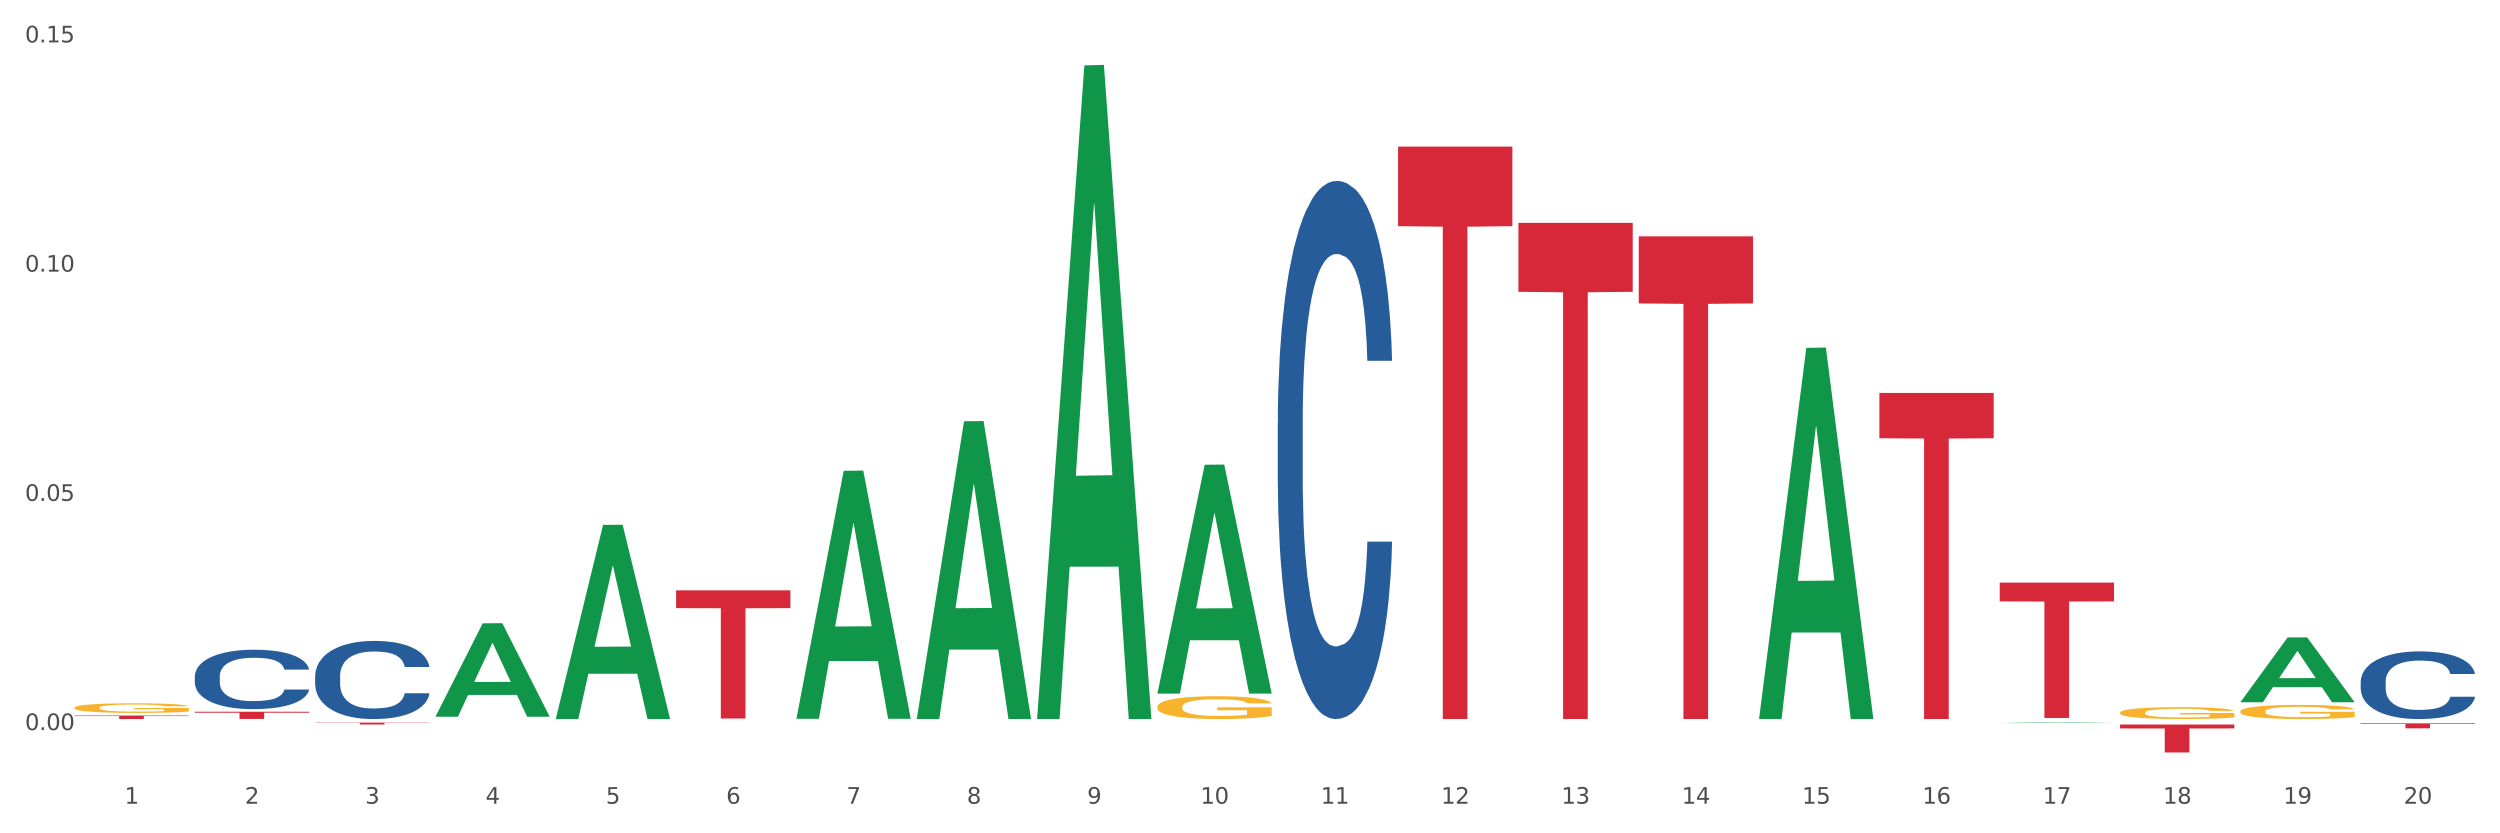 <?xml version="1.0" encoding="utf-8" standalone="no"?>
<!DOCTYPE svg PUBLIC "-//W3C//DTD SVG 1.1//EN"
  "http://www.w3.org/Graphics/SVG/1.1/DTD/svg11.dtd">
<svg xmlns:xlink="http://www.w3.org/1999/xlink" width="1080pt" height="360pt" viewBox="0 0 1080 360" xmlns="http://www.w3.org/2000/svg" version="1.1">
 <rect x="0" y="0" width="1080" height="360" fill="#333333" stroke="none"/>
 <defs>
  <style type="text/css">*{stroke-linejoin: round; stroke-linecap: butt}</style>
 </defs>
 <g id="figure_1">
  <g id="patch_1">
   <path d="M 0 360 
L 1080 360 
L 1080 0 
L 0 0 
z
" style="fill: #ffffff; stroke: #ffffff; stroke-linejoin: miter"/>
  </g>
  <g id="axes_1">
   <g id="matplotlib.axis_1">
    <g id="xtick_1">
     <g id="text_1">
      <!-- 1 -->
      <g style="fill: #4d4d4d" transform="translate(53.812 347.204) scale(0.096 -0.096)">
       <defs>
        <path id="DejaVuSans-31" d="M 794 531 
L 1825 531 
L 1825 4091 
L 703 3866 
L 703 4441 
L 1819 4666 
L 2450 4666 
L 2450 531 
L 3481 531 
L 3481 0 
L 794 0 
L 794 531 
z
" transform="scale(0.016)"/>
       </defs>
       <use xlink:href="#DejaVuSans-31"/>
      </g>
     </g>
    </g>
    <g id="xtick_2">
     <g id="text_2">
      <!-- 2 -->
      <g style="fill: #4d4d4d" transform="translate(105.793 347.204) scale(0.096 -0.096)">
       <defs>
        <path id="DejaVuSans-32" d="M 1228 531 
L 3431 531 
L 3431 0 
L 469 0 
L 469 531 
Q 828 903 1448 1529 
Q 2069 2156 2228 2338 
Q 2531 2678 2651 2914 
Q 2772 3150 2772 3378 
Q 2772 3750 2511 3984 
Q 2250 4219 1831 4219 
Q 1534 4219 1204 4116 
Q 875 4013 500 3803 
L 500 4441 
Q 881 4594 1212 4672 
Q 1544 4750 1819 4750 
Q 2544 4750 2975 4387 
Q 3406 4025 3406 3419 
Q 3406 3131 3298 2873 
Q 3191 2616 2906 2266 
Q 2828 2175 2409 1742 
Q 1991 1309 1228 531 
z
" transform="scale(0.016)"/>
       </defs>
       <use xlink:href="#DejaVuSans-32"/>
      </g>
     </g>
    </g>
    <g id="xtick_3">
     <g id="text_3">
      <!-- 3 -->
      <g style="fill: #4d4d4d" transform="translate(157.774 347.204) scale(0.096 -0.096)">
       <defs>
        <path id="DejaVuSans-33" d="M 2597 2516 
Q 3050 2419 3304 2112 
Q 3559 1806 3559 1356 
Q 3559 666 3084 287 
Q 2609 -91 1734 -91 
Q 1441 -91 1130 -33 
Q 819 25 488 141 
L 488 750 
Q 750 597 1062 519 
Q 1375 441 1716 441 
Q 2309 441 2620 675 
Q 2931 909 2931 1356 
Q 2931 1769 2642 2001 
Q 2353 2234 1838 2234 
L 1294 2234 
L 1294 2753 
L 1863 2753 
Q 2328 2753 2575 2939 
Q 2822 3125 2822 3475 
Q 2822 3834 2567 4026 
Q 2313 4219 1838 4219 
Q 1578 4219 1281 4162 
Q 984 4106 628 3988 
L 628 4550 
Q 988 4650 1302 4700 
Q 1616 4750 1894 4750 
Q 2613 4750 3031 4423 
Q 3450 4097 3450 3541 
Q 3450 3153 3228 2886 
Q 3006 2619 2597 2516 
z
" transform="scale(0.016)"/>
       </defs>
       <use xlink:href="#DejaVuSans-33"/>
      </g>
     </g>
    </g>
    <g id="xtick_4">
     <g id="text_4">
      <!-- 4 -->
      <g style="fill: #4d4d4d" transform="translate(209.756 347.204) scale(0.096 -0.096)">
       <defs>
        <path id="DejaVuSans-34" d="M 2419 4116 
L 825 1625 
L 2419 1625 
L 2419 4116 
z
M 2253 4666 
L 3047 4666 
L 3047 1625 
L 3713 1625 
L 3713 1100 
L 3047 1100 
L 3047 0 
L 2419 0 
L 2419 1100 
L 313 1100 
L 313 1709 
L 2253 4666 
z
" transform="scale(0.016)"/>
       </defs>
       <use xlink:href="#DejaVuSans-34"/>
      </g>
     </g>
    </g>
    <g id="xtick_5">
     <g id="text_5">
      <!-- 5 -->
      <g style="fill: #4d4d4d" transform="translate(261.737 347.204) scale(0.096 -0.096)">
       <defs>
        <path id="DejaVuSans-35" d="M 691 4666 
L 3169 4666 
L 3169 4134 
L 1269 4134 
L 1269 2991 
Q 1406 3038 1543 3061 
Q 1681 3084 1819 3084 
Q 2600 3084 3056 2656 
Q 3513 2228 3513 1497 
Q 3513 744 3044 326 
Q 2575 -91 1722 -91 
Q 1428 -91 1123 -41 
Q 819 9 494 109 
L 494 744 
Q 775 591 1075 516 
Q 1375 441 1709 441 
Q 2250 441 2565 725 
Q 2881 1009 2881 1497 
Q 2881 1984 2565 2268 
Q 2250 2553 1709 2553 
Q 1456 2553 1204 2497 
Q 953 2441 691 2322 
L 691 4666 
z
" transform="scale(0.016)"/>
       </defs>
       <use xlink:href="#DejaVuSans-35"/>
      </g>
     </g>
    </g>
    <g id="xtick_6">
     <g id="text_6">
      <!-- 6 -->
      <g style="fill: #4d4d4d" transform="translate(313.718 347.204) scale(0.096 -0.096)">
       <defs>
        <path id="DejaVuSans-36" d="M 2113 2584 
Q 1688 2584 1439 2293 
Q 1191 2003 1191 1497 
Q 1191 994 1439 701 
Q 1688 409 2113 409 
Q 2538 409 2786 701 
Q 3034 994 3034 1497 
Q 3034 2003 2786 2293 
Q 2538 2584 2113 2584 
z
M 3366 4563 
L 3366 3988 
Q 3128 4100 2886 4159 
Q 2644 4219 2406 4219 
Q 1781 4219 1451 3797 
Q 1122 3375 1075 2522 
Q 1259 2794 1537 2939 
Q 1816 3084 2150 3084 
Q 2853 3084 3261 2657 
Q 3669 2231 3669 1497 
Q 3669 778 3244 343 
Q 2819 -91 2113 -91 
Q 1303 -91 875 529 
Q 447 1150 447 2328 
Q 447 3434 972 4092 
Q 1497 4750 2381 4750 
Q 2619 4750 2861 4703 
Q 3103 4656 3366 4563 
z
" transform="scale(0.016)"/>
       </defs>
       <use xlink:href="#DejaVuSans-36"/>
      </g>
     </g>
    </g>
    <g id="xtick_7">
     <g id="text_7">
      <!-- 7 -->
      <g style="fill: #4d4d4d" transform="translate(365.699 347.204) scale(0.096 -0.096)">
       <defs>
        <path id="DejaVuSans-37" d="M 525 4666 
L 3525 4666 
L 3525 4397 
L 1831 0 
L 1172 0 
L 2766 4134 
L 525 4134 
L 525 4666 
z
" transform="scale(0.016)"/>
       </defs>
       <use xlink:href="#DejaVuSans-37"/>
      </g>
     </g>
    </g>
    <g id="xtick_8">
     <g id="text_8">
      <!-- 8 -->
      <g style="fill: #4d4d4d" transform="translate(417.68 347.204) scale(0.096 -0.096)">
       <defs>
        <path id="DejaVuSans-38" d="M 2034 2216 
Q 1584 2216 1326 1975 
Q 1069 1734 1069 1313 
Q 1069 891 1326 650 
Q 1584 409 2034 409 
Q 2484 409 2743 651 
Q 3003 894 3003 1313 
Q 3003 1734 2745 1975 
Q 2488 2216 2034 2216 
z
M 1403 2484 
Q 997 2584 770 2862 
Q 544 3141 544 3541 
Q 544 4100 942 4425 
Q 1341 4750 2034 4750 
Q 2731 4750 3128 4425 
Q 3525 4100 3525 3541 
Q 3525 3141 3298 2862 
Q 3072 2584 2669 2484 
Q 3125 2378 3379 2068 
Q 3634 1759 3634 1313 
Q 3634 634 3220 271 
Q 2806 -91 2034 -91 
Q 1263 -91 848 271 
Q 434 634 434 1313 
Q 434 1759 690 2068 
Q 947 2378 1403 2484 
z
M 1172 3481 
Q 1172 3119 1398 2916 
Q 1625 2713 2034 2713 
Q 2441 2713 2670 2916 
Q 2900 3119 2900 3481 
Q 2900 3844 2670 4047 
Q 2441 4250 2034 4250 
Q 1625 4250 1398 4047 
Q 1172 3844 1172 3481 
z
" transform="scale(0.016)"/>
       </defs>
       <use xlink:href="#DejaVuSans-38"/>
      </g>
     </g>
    </g>
    <g id="xtick_9">
     <g id="text_9">
      <!-- 9 -->
      <g style="fill: #4d4d4d" transform="translate(469.662 347.204) scale(0.096 -0.096)">
       <defs>
        <path id="DejaVuSans-39" d="M 703 97 
L 703 672 
Q 941 559 1184 500 
Q 1428 441 1663 441 
Q 2288 441 2617 861 
Q 2947 1281 2994 2138 
Q 2813 1869 2534 1725 
Q 2256 1581 1919 1581 
Q 1219 1581 811 2004 
Q 403 2428 403 3163 
Q 403 3881 828 4315 
Q 1253 4750 1959 4750 
Q 2769 4750 3195 4129 
Q 3622 3509 3622 2328 
Q 3622 1225 3098 567 
Q 2575 -91 1691 -91 
Q 1453 -91 1209 -44 
Q 966 3 703 97 
z
M 1959 2075 
Q 2384 2075 2632 2365 
Q 2881 2656 2881 3163 
Q 2881 3666 2632 3958 
Q 2384 4250 1959 4250 
Q 1534 4250 1286 3958 
Q 1038 3666 1038 3163 
Q 1038 2656 1286 2365 
Q 1534 2075 1959 2075 
z
" transform="scale(0.016)"/>
       </defs>
       <use xlink:href="#DejaVuSans-39"/>
      </g>
     </g>
    </g>
    <g id="xtick_10">
     <g id="text_10">
      <!-- 10 -->
      <g style="fill: #4d4d4d" transform="translate(518.589 347.204) scale(0.096 -0.096)">
       <defs>
        <path id="DejaVuSans-30" d="M 2034 4250 
Q 1547 4250 1301 3770 
Q 1056 3291 1056 2328 
Q 1056 1369 1301 889 
Q 1547 409 2034 409 
Q 2525 409 2770 889 
Q 3016 1369 3016 2328 
Q 3016 3291 2770 3770 
Q 2525 4250 2034 4250 
z
M 2034 4750 
Q 2819 4750 3233 4129 
Q 3647 3509 3647 2328 
Q 3647 1150 3233 529 
Q 2819 -91 2034 -91 
Q 1250 -91 836 529 
Q 422 1150 422 2328 
Q 422 3509 836 4129 
Q 1250 4750 2034 4750 
z
" transform="scale(0.016)"/>
       </defs>
       <use xlink:href="#DejaVuSans-31"/>
       <use xlink:href="#DejaVuSans-30" transform="translate(63.623 0)"/>
      </g>
     </g>
    </g>
    <g id="xtick_11">
     <g id="text_11">
      <!-- 11 -->
      <g style="fill: #4d4d4d" transform="translate(570.57 347.204) scale(0.096 -0.096)">
       <use xlink:href="#DejaVuSans-31"/>
       <use xlink:href="#DejaVuSans-31" transform="translate(63.623 0)"/>
      </g>
     </g>
    </g>
    <g id="xtick_12">
     <g id="text_12">
      <!-- 12 -->
      <g style="fill: #4d4d4d" transform="translate(622.551 347.204) scale(0.096 -0.096)">
       <use xlink:href="#DejaVuSans-31"/>
       <use xlink:href="#DejaVuSans-32" transform="translate(63.623 0)"/>
      </g>
     </g>
    </g>
    <g id="xtick_13">
     <g id="text_13">
      <!-- 13 -->
      <g style="fill: #4d4d4d" transform="translate(674.533 347.204) scale(0.096 -0.096)">
       <use xlink:href="#DejaVuSans-31"/>
       <use xlink:href="#DejaVuSans-33" transform="translate(63.623 0)"/>
      </g>
     </g>
    </g>
    <g id="xtick_14">
     <g id="text_14">
      <!-- 14 -->
      <g style="fill: #4d4d4d" transform="translate(726.514 347.204) scale(0.096 -0.096)">
       <use xlink:href="#DejaVuSans-31"/>
       <use xlink:href="#DejaVuSans-34" transform="translate(63.623 0)"/>
      </g>
     </g>
    </g>
    <g id="xtick_15">
     <g id="text_15">
      <!-- 15 -->
      <g style="fill: #4d4d4d" transform="translate(778.495 347.204) scale(0.096 -0.096)">
       <use xlink:href="#DejaVuSans-31"/>
       <use xlink:href="#DejaVuSans-35" transform="translate(63.623 0)"/>
      </g>
     </g>
    </g>
    <g id="xtick_16">
     <g id="text_16">
      <!-- 16 -->
      <g style="fill: #4d4d4d" transform="translate(830.476 347.204) scale(0.096 -0.096)">
       <use xlink:href="#DejaVuSans-31"/>
       <use xlink:href="#DejaVuSans-36" transform="translate(63.623 0)"/>
      </g>
     </g>
    </g>
    <g id="xtick_17">
     <g id="text_17">
      <!-- 17 -->
      <g style="fill: #4d4d4d" transform="translate(882.457 347.204) scale(0.096 -0.096)">
       <use xlink:href="#DejaVuSans-31"/>
       <use xlink:href="#DejaVuSans-37" transform="translate(63.623 0)"/>
      </g>
     </g>
    </g>
    <g id="xtick_18">
     <g id="text_18">
      <!-- 18 -->
      <g style="fill: #4d4d4d" transform="translate(934.439 347.204) scale(0.096 -0.096)">
       <use xlink:href="#DejaVuSans-31"/>
       <use xlink:href="#DejaVuSans-38" transform="translate(63.623 0)"/>
      </g>
     </g>
    </g>
    <g id="xtick_19">
     <g id="text_19">
      <!-- 19 -->
      <g style="fill: #4d4d4d" transform="translate(986.42 347.204) scale(0.096 -0.096)">
       <use xlink:href="#DejaVuSans-31"/>
       <use xlink:href="#DejaVuSans-39" transform="translate(63.623 0)"/>
      </g>
     </g>
    </g>
    <g id="xtick_20">
     <g id="text_20">
      <!-- 20 -->
      <g style="fill: #4d4d4d" transform="translate(1038.401 347.204) scale(0.096 -0.096)">
       <use xlink:href="#DejaVuSans-32"/>
       <use xlink:href="#DejaVuSans-30" transform="translate(63.623 0)"/>
      </g>
     </g>
    </g>
    <g id="xtick_21"/>
    <g id="xtick_22"/>
    <g id="xtick_23"/>
    <g id="xtick_24"/>
    <g id="xtick_25"/>
    <g id="xtick_26"/>
    <g id="xtick_27"/>
    <g id="xtick_28"/>
    <g id="xtick_29"/>
    <g id="xtick_30"/>
    <g id="xtick_31"/>
    <g id="xtick_32"/>
    <g id="xtick_33"/>
    <g id="xtick_34"/>
    <g id="xtick_35"/>
    <g id="xtick_36"/>
    <g id="xtick_37"/>
    <g id="xtick_38"/>
    <g id="xtick_39"/>
   </g>
   <g id="matplotlib.axis_2">
    <g id="ytick_1">
     <g id="text_21">
      <!-- 0.00 -->
      <g style="fill: #4d4d4d" transform="translate(10.8 315.405) scale(0.096 -0.096)">
       <defs>
        <path id="DejaVuSans-2e" d="M 684 794 
L 1344 794 
L 1344 0 
L 684 0 
L 684 794 
z
" transform="scale(0.016)"/>
       </defs>
       <use xlink:href="#DejaVuSans-30"/>
       <use xlink:href="#DejaVuSans-2e" transform="translate(63.623 0)"/>
       <use xlink:href="#DejaVuSans-30" transform="translate(95.41 0)"/>
       <use xlink:href="#DejaVuSans-30" transform="translate(159.033 0)"/>
      </g>
     </g>
    </g>
    <g id="ytick_2">
     <g id="text_22">
      <!-- 0.05 -->
      <g style="fill: #4d4d4d" transform="translate(10.8 216.378) scale(0.096 -0.096)">
       <use xlink:href="#DejaVuSans-30"/>
       <use xlink:href="#DejaVuSans-2e" transform="translate(63.623 0)"/>
       <use xlink:href="#DejaVuSans-30" transform="translate(95.41 0)"/>
       <use xlink:href="#DejaVuSans-35" transform="translate(159.033 0)"/>
      </g>
     </g>
    </g>
    <g id="ytick_3">
     <g id="text_23">
      <!-- 0.10 -->
      <g style="fill: #4d4d4d" transform="translate(10.8 117.352) scale(0.096 -0.096)">
       <use xlink:href="#DejaVuSans-30"/>
       <use xlink:href="#DejaVuSans-2e" transform="translate(63.623 0)"/>
       <use xlink:href="#DejaVuSans-31" transform="translate(95.41 0)"/>
       <use xlink:href="#DejaVuSans-30" transform="translate(159.033 0)"/>
      </g>
     </g>
    </g>
    <g id="ytick_4">
     <g id="text_24">
      <!-- 0.15 -->
      <g style="fill: #4d4d4d" transform="translate(10.8 18.326) scale(0.096 -0.096)">
       <use xlink:href="#DejaVuSans-30"/>
       <use xlink:href="#DejaVuSans-2e" transform="translate(63.623 0)"/>
       <use xlink:href="#DejaVuSans-31" transform="translate(95.41 0)"/>
       <use xlink:href="#DejaVuSans-35" transform="translate(159.033 0)"/>
      </g>
     </g>
    </g>
    <g id="ytick_5"/>
    <g id="ytick_6"/>
    <g id="ytick_7"/>
   </g>
   <g id="PolyCollection_1">
    <path d="M 188.119 309.563 
L 188.17 309.525 
L 208.533 269.253 
L 216.984 269.215 
L 237.501 309.638 
L 227.726 309.638 
L 223.297 300.225 
L 202.271 300.225 
L 202.119 300.377 
L 197.842 309.638 
L 188.119 309.638 
L 188.119 309.563 
L 204.919 294.608 
L 220.65 294.57 
L 212.861 277.831 
L 212.759 277.755 
L 212.657 277.869 
L 204.868 294.57 
L 204.919 294.608 
L 188.119 309.563 
z
" clip-path="url(#p280270caaa)" style="fill: #109648"/>
    <path d="M 967.837 307.34 
L 967.895 307.334 
L 967.895 307.134 
L 968.012 306.961 
L 968.595 306.543 
L 969.469 306.198 
L 970.11 306.014 
L 970.752 305.863 
L 971.51 305.713 
L 972.443 305.557 
L 974.133 305.328 
L 975.183 305.211 
L 976.465 305.089 
L 978.798 304.91 
L 980.488 304.81 
L 982.237 304.726 
L 985.094 304.626 
L 986.96 304.582 
L 988.942 304.548 
L 991.333 304.526 
L 993.14 304.52 
L 997.104 304.537 
L 1000.486 304.587 
L 1002.118 304.626 
L 1004.217 304.693 
L 1005.325 304.738 
L 1007.132 304.827 
L 1008.998 304.944 
L 1010.281 305.044 
L 1012.205 305.234 
L 1013.662 305.423 
L 1015.003 305.657 
L 1015.703 305.819 
L 1016.228 305.969 
L 1016.694 306.142 
L 1017.16 306.415 
L 1006.666 306.415 
L 1006.258 306.22 
L 1005.617 306.036 
L 1004.684 305.858 
L 1003.868 305.746 
L 1002.468 305.607 
L 1001.186 305.518 
L 999.845 305.451 
L 998.212 305.395 
L 996.93 305.367 
L 995.122 305.345 
L 991.566 305.351 
L 989.175 305.395 
L 987.543 305.451 
L 986.493 305.501 
L 985.561 305.557 
L 984.511 305.635 
L 983.287 305.752 
L 982.412 305.858 
L 981.538 305.991 
L 980.838 306.125 
L 980.197 306.281 
L 979.672 306.448 
L 979.264 306.621 
L 978.914 306.833 
L 978.623 307.184 
L 978.623 307.947 
L 978.739 308.12 
L 979.031 308.349 
L 979.381 308.521 
L 979.964 308.728 
L 980.488 308.867 
L 981.479 309.067 
L 982.587 309.235 
L 983.462 309.341 
L 984.336 309.43 
L 985.852 309.552 
L 987.543 309.653 
L 989 309.714 
L 990.983 309.77 
L 992.324 309.792 
L 993.49 309.803 
L 996.347 309.803 
L 998.387 309.786 
L 1000.661 309.747 
L 1002.41 309.697 
L 1003.868 309.636 
L 1005.5 309.536 
L 1006.549 309.441 
L 1006.549 308.276 
L 993.723 308.271 
L 993.723 307.496 
L 1017.219 307.496 
L 1017.219 309.77 
L 1016.228 309.887 
L 1015.12 309.993 
L 1013.954 310.087 
L 1012.205 310.204 
L 1010.106 310.316 
L 1008.24 310.394 
L 1006.258 310.461 
L 1003.926 310.522 
L 1000.894 310.578 
L 999.028 310.6 
L 996.696 310.617 
L 993.956 310.622 
L 991.566 310.611 
L 989.234 310.583 
L 986.785 310.533 
L 984.395 310.461 
L 982.587 310.388 
L 980.78 310.299 
L 978.856 310.182 
L 977.34 310.071 
L 976.174 309.97 
L 974.891 309.842 
L 973.492 309.675 
L 972.443 309.524 
L 971.51 309.368 
L 970.519 309.168 
L 969.819 308.995 
L 969.119 308.778 
L 968.711 308.616 
L 968.245 308.365 
L 967.895 308.014 
L 967.837 307.34 
z
" clip-path="url(#p280270caaa)" style="fill: #f7b32b"/>
    <path d="M 32.175 309.119 
L 81.557 309.119 
L 81.557 309.328 
L 62.132 309.329 
L 62.132 310.622 
L 51.483 310.622 
L 51.483 309.329 
L 32.175 309.328 
L 32.175 309.12 
L 32.175 309.119 
z
" clip-path="url(#p280270caaa)" style="fill: #d62839"/>
    <path d="M 84.156 307.475 
L 133.538 307.475 
L 133.538 307.905 
L 114.113 307.908 
L 114.113 310.573 
L 103.464 310.573 
L 103.464 307.908 
L 84.156 307.905 
L 84.156 307.478 
L 84.156 307.475 
z
" clip-path="url(#p280270caaa)" style="fill: #d62839"/>
    <path d="M 136.137 312.159 
L 185.52 312.159 
L 185.52 312.274 
L 166.094 312.274 
L 166.094 312.986 
L 155.446 312.986 
L 155.446 312.274 
L 136.137 312.274 
L 136.137 312.159 
L 136.137 312.159 
z
" clip-path="url(#p280270caaa)" style="fill: #d62839"/>
    <path d="M 292.081 255.014 
L 341.463 255.014 
L 341.463 262.712 
L 322.038 262.764 
L 322.038 310.409 
L 311.389 310.409 
L 311.389 262.764 
L 292.081 262.712 
L 292.081 255.066 
L 292.081 255.014 
z
" clip-path="url(#p280270caaa)" style="fill: #d62839"/>
    <path d="M 603.968 63.339 
L 653.35 63.339 
L 653.35 97.703 
L 633.925 97.935 
L 633.925 310.622 
L 623.276 310.622 
L 623.276 97.935 
L 603.968 97.703 
L 603.968 63.571 
L 603.968 63.339 
z
" clip-path="url(#p280270caaa)" style="fill: #d62839"/>
    <path d="M 707.931 102.095 
L 757.313 102.095 
L 757.313 131.073 
L 737.888 131.269 
L 737.888 310.622 
L 727.239 310.622 
L 727.239 131.269 
L 707.931 131.073 
L 707.931 102.291 
L 707.931 102.095 
z
" clip-path="url(#p280270caaa)" style="fill: #d62839"/>
    <path d="M 915.855 307.873 
L 915.914 307.868 
L 915.914 307.7 
L 916.03 307.555 
L 916.613 307.205 
L 917.488 306.916 
L 918.129 306.762 
L 918.771 306.636 
L 919.529 306.509 
L 920.461 306.379 
L 922.152 306.187 
L 923.202 306.089 
L 924.484 305.987 
L 926.816 305.837 
L 928.507 305.753 
L 930.256 305.683 
L 933.113 305.599 
L 934.979 305.562 
L 936.961 305.534 
L 939.351 305.515 
L 941.159 305.51 
L 945.123 305.524 
L 948.505 305.566 
L 950.137 305.599 
L 952.236 305.655 
L 953.344 305.693 
L 955.151 305.767 
L 957.017 305.865 
L 958.3 305.949 
L 960.224 306.108 
L 961.681 306.267 
L 963.022 306.463 
L 963.722 306.598 
L 964.246 306.724 
L 964.713 306.869 
L 965.179 307.098 
L 954.685 307.098 
L 954.277 306.934 
L 953.635 306.78 
L 952.703 306.631 
L 951.886 306.537 
L 950.487 306.421 
L 949.204 306.346 
L 947.863 306.29 
L 946.231 306.243 
L 944.948 306.22 
L 943.141 306.201 
L 939.585 306.206 
L 937.194 306.243 
L 935.562 306.29 
L 934.512 306.332 
L 933.579 306.379 
L 932.53 306.444 
L 931.306 306.542 
L 930.431 306.631 
L 929.557 306.743 
L 928.857 306.855 
L 928.216 306.986 
L 927.691 307.126 
L 927.283 307.27 
L 926.933 307.448 
L 926.641 307.742 
L 926.641 308.381 
L 926.758 308.526 
L 927.05 308.718 
L 927.399 308.862 
L 927.982 309.035 
L 928.507 309.152 
L 929.498 309.32 
L 930.606 309.46 
L 931.48 309.549 
L 932.355 309.623 
L 933.871 309.726 
L 935.562 309.81 
L 937.019 309.861 
L 939.002 309.908 
L 940.342 309.927 
L 941.509 309.936 
L 944.365 309.936 
L 946.406 309.922 
L 948.68 309.889 
L 950.429 309.847 
L 951.886 309.796 
L 953.519 309.712 
L 954.568 309.633 
L 954.568 308.657 
L 941.742 308.652 
L 941.742 308.003 
L 965.238 308.003 
L 965.238 309.908 
L 964.246 310.006 
L 963.139 310.095 
L 961.973 310.174 
L 960.224 310.272 
L 958.125 310.365 
L 956.259 310.431 
L 954.277 310.487 
L 951.945 310.538 
L 948.913 310.585 
L 947.047 310.604 
L 944.715 310.618 
L 941.975 310.622 
L 939.585 310.613 
L 937.252 310.59 
L 934.804 310.548 
L 932.413 310.487 
L 930.606 310.426 
L 928.799 310.351 
L 926.875 310.253 
L 925.359 310.16 
L 924.193 310.076 
L 922.91 309.969 
L 921.511 309.829 
L 920.461 309.703 
L 919.529 309.572 
L 918.537 309.404 
L 917.838 309.259 
L 917.138 309.077 
L 916.73 308.942 
L 916.264 308.732 
L 915.914 308.437 
L 915.855 307.873 
z
" clip-path="url(#p280270caaa)" style="fill: #f7b32b"/>
    <path d="M 811.893 169.747 
L 861.275 169.747 
L 861.275 189.324 
L 841.85 189.456 
L 841.85 310.622 
L 831.201 310.622 
L 831.201 189.456 
L 811.893 189.324 
L 811.893 169.879 
L 811.893 169.747 
z
" clip-path="url(#p280270caaa)" style="fill: #d62839"/>
    <path d="M 1019.818 294.531 
L 1019.876 294.505 
L 1019.876 293.757 
L 1020.051 292.743 
L 1020.693 290.875 
L 1021.511 289.461 
L 1022.912 287.807 
L 1023.67 287.113 
L 1024.663 286.339 
L 1026.706 285.085 
L 1029.041 284.017 
L 1030.675 283.43 
L 1031.901 283.057 
L 1034.644 282.39 
L 1036.22 282.096 
L 1037.855 281.856 
L 1039.256 281.696 
L 1041.59 281.509 
L 1043.458 281.429 
L 1045.618 281.402 
L 1047.427 281.429 
L 1049.821 281.536 
L 1053.323 281.856 
L 1054.666 282.043 
L 1056.475 282.363 
L 1058.343 282.79 
L 1059.861 283.217 
L 1061.612 283.831 
L 1063.421 284.631 
L 1065.172 285.645 
L 1066.398 286.579 
L 1067.39 287.567 
L 1068.266 288.767 
L 1068.908 290.075 
L 1069.2 291.169 
L 1058.518 291.169 
L 1058.226 290.182 
L 1057.642 289.114 
L 1057.059 288.394 
L 1056.417 287.807 
L 1055.424 287.14 
L 1054.549 286.713 
L 1053.09 286.206 
L 1051.747 285.885 
L 1050.638 285.699 
L 1049.295 285.539 
L 1046.435 285.378 
L 1044.392 285.378 
L 1043.108 285.432 
L 1041.532 285.565 
L 1040.189 285.752 
L 1038.613 286.072 
L 1037.388 286.419 
L 1036.162 286.873 
L 1035.461 287.193 
L 1034.411 287.78 
L 1033.71 288.26 
L 1032.776 289.088 
L 1032.251 289.675 
L 1031.317 291.196 
L 1030.908 292.316 
L 1030.733 293.09 
L 1030.617 293.944 
L 1030.617 298.107 
L 1030.967 299.975 
L 1031.259 300.776 
L 1031.726 301.683 
L 1032.601 302.857 
L 1033.885 304.004 
L 1035.228 304.832 
L 1036.337 305.339 
L 1037.388 305.712 
L 1038.438 306.006 
L 1039.722 306.273 
L 1040.773 306.433 
L 1042.349 306.593 
L 1044.217 306.673 
L 1045.676 306.673 
L 1048.653 306.539 
L 1049.996 306.406 
L 1051.28 306.219 
L 1052.681 305.926 
L 1053.79 305.606 
L 1054.432 305.365 
L 1055.483 304.858 
L 1056.3 304.325 
L 1057 303.711 
L 1057.467 303.177 
L 1057.993 302.377 
L 1058.401 301.469 
L 1058.518 300.989 
L 1069.2 300.989 
L 1068.967 301.95 
L 1068.558 302.884 
L 1067.741 304.138 
L 1067.099 304.858 
L 1066.106 305.739 
L 1065.056 306.486 
L 1063.596 307.313 
L 1062.254 307.927 
L 1060.853 308.461 
L 1059.335 308.941 
L 1056.592 309.608 
L 1055.599 309.795 
L 1053.498 310.115 
L 1051.864 310.302 
L 1049.47 310.489 
L 1047.019 310.596 
L 1044.451 310.622 
L 1042.174 310.569 
L 1039.664 310.409 
L 1038.088 310.249 
L 1036.337 310.008 
L 1034.294 309.635 
L 1032.368 309.181 
L 1030.558 308.648 
L 1028.865 308.034 
L 1027.289 307.34 
L 1025.246 306.193 
L 1023.729 305.072 
L 1022.62 304.031 
L 1021.861 303.15 
L 1021.102 302.03 
L 1020.693 301.256 
L 1020.051 299.388 
L 1019.818 297.653 
L 1019.818 294.531 
z
" clip-path="url(#p280270caaa)" style="fill: #255c99"/>
    <path d="M 551.987 182.607 
L 552.045 182.395 
L 552.045 176.45 
L 552.221 168.383 
L 552.863 153.522 
L 553.68 142.271 
L 555.081 129.108 
L 555.84 123.588 
L 556.832 117.432 
L 558.875 107.454 
L 561.21 98.962 
L 562.844 94.291 
L 564.07 91.319 
L 566.813 86.012 
L 568.389 83.677 
L 570.024 81.766 
L 571.425 80.492 
L 573.76 79.006 
L 575.627 78.369 
L 577.787 78.157 
L 579.597 78.369 
L 581.99 79.218 
L 585.492 81.766 
L 586.835 83.252 
L 588.644 85.8 
L 590.512 89.196 
L 592.03 92.593 
L 593.781 97.476 
L 595.59 103.845 
L 597.342 111.912 
L 598.567 119.343 
L 599.56 127.197 
L 600.435 136.751 
L 601.077 147.153 
L 601.369 155.858 
L 590.687 155.858 
L 590.395 148.003 
L 589.812 139.511 
L 589.228 133.779 
L 588.586 129.108 
L 587.594 123.801 
L 586.718 120.404 
L 585.259 116.37 
L 583.916 113.823 
L 582.807 112.337 
L 581.465 111.063 
L 578.604 109.789 
L 576.561 109.789 
L 575.277 110.214 
L 573.701 111.275 
L 572.359 112.761 
L 570.783 115.309 
L 569.557 118.069 
L 568.331 121.678 
L 567.631 124.225 
L 566.58 128.896 
L 565.879 132.717 
L 564.945 139.298 
L 564.42 143.969 
L 563.486 156.07 
L 563.078 164.986 
L 562.902 171.143 
L 562.786 177.937 
L 562.786 211.055 
L 563.136 225.916 
L 563.428 232.285 
L 563.895 239.503 
L 564.77 248.844 
L 566.055 257.973 
L 567.397 264.554 
L 568.506 268.587 
L 569.557 271.56 
L 570.607 273.895 
L 571.892 276.018 
L 572.942 277.292 
L 574.518 278.565 
L 576.386 279.202 
L 577.846 279.202 
L 580.822 278.141 
L 582.165 277.079 
L 583.449 275.593 
L 584.85 273.258 
L 585.959 270.71 
L 586.601 268.8 
L 587.652 264.766 
L 588.469 260.52 
L 589.17 255.637 
L 589.637 251.391 
L 590.162 245.022 
L 590.57 237.804 
L 590.687 233.983 
L 601.369 233.983 
L 601.136 241.626 
L 600.727 249.056 
L 599.91 259.034 
L 599.268 264.766 
L 598.275 271.772 
L 597.225 277.716 
L 595.766 284.297 
L 594.423 289.18 
L 593.022 293.426 
L 591.504 297.248 
L 588.761 302.555 
L 587.769 304.041 
L 585.667 306.589 
L 584.033 308.075 
L 581.64 309.561 
L 579.188 310.41 
L 576.62 310.622 
L 574.343 310.198 
L 571.833 308.924 
L 570.257 307.65 
L 568.506 305.739 
L 566.463 302.767 
L 564.537 299.158 
L 562.727 294.912 
L 561.035 290.029 
L 559.459 284.51 
L 557.416 275.381 
L 555.898 266.464 
L 554.789 258.185 
L 554.03 251.179 
L 553.271 242.263 
L 552.863 236.106 
L 552.221 221.245 
L 551.987 207.446 
L 551.987 182.607 
z
" clip-path="url(#p280270caaa)" style="fill: #255c99"/>
    <path d="M 136.137 292.04 
L 136.196 292.009 
L 136.196 291.146 
L 136.371 289.975 
L 137.013 287.818 
L 137.83 286.185 
L 139.231 284.274 
L 139.99 283.473 
L 140.982 282.579 
L 143.025 281.131 
L 145.36 279.898 
L 146.994 279.22 
L 148.22 278.789 
L 150.964 278.018 
L 152.54 277.679 
L 154.174 277.402 
L 155.575 277.217 
L 157.91 277.001 
L 159.778 276.909 
L 161.938 276.878 
L 163.747 276.909 
L 166.14 277.032 
L 169.643 277.402 
L 170.985 277.618 
L 172.795 277.988 
L 174.662 278.481 
L 176.18 278.974 
L 177.931 279.682 
L 179.741 280.607 
L 181.492 281.778 
L 182.718 282.857 
L 183.71 283.997 
L 184.586 285.384 
L 185.228 286.894 
L 185.52 288.157 
L 174.838 288.157 
L 174.546 287.017 
L 173.962 285.784 
L 173.378 284.952 
L 172.736 284.274 
L 171.744 283.504 
L 170.868 283.011 
L 169.409 282.425 
L 168.067 282.055 
L 166.957 281.84 
L 165.615 281.655 
L 162.755 281.47 
L 160.712 281.47 
L 159.428 281.531 
L 157.852 281.686 
L 156.509 281.901 
L 154.933 282.271 
L 153.707 282.672 
L 152.481 283.196 
L 151.781 283.565 
L 150.73 284.243 
L 150.03 284.798 
L 149.096 285.753 
L 148.57 286.431 
L 147.637 288.188 
L 147.228 289.482 
L 147.053 290.376 
L 146.936 291.362 
L 146.936 296.169 
L 147.286 298.326 
L 147.578 299.251 
L 148.045 300.299 
L 148.921 301.655 
L 150.205 302.98 
L 151.547 303.935 
L 152.656 304.521 
L 153.707 304.952 
L 154.758 305.291 
L 156.042 305.599 
L 157.093 305.784 
L 158.669 305.969 
L 160.537 306.061 
L 161.996 306.061 
L 164.973 305.907 
L 166.315 305.753 
L 167.6 305.538 
L 169 305.199 
L 170.11 304.829 
L 170.752 304.551 
L 171.802 303.966 
L 172.619 303.35 
L 173.32 302.641 
L 173.787 302.024 
L 174.312 301.1 
L 174.721 300.052 
L 174.838 299.497 
L 185.52 299.497 
L 185.286 300.607 
L 184.877 301.685 
L 184.06 303.134 
L 183.418 303.966 
L 182.426 304.983 
L 181.375 305.846 
L 179.916 306.801 
L 178.573 307.51 
L 177.172 308.126 
L 175.655 308.681 
L 172.911 309.451 
L 171.919 309.667 
L 169.818 310.037 
L 168.183 310.252 
L 165.79 310.468 
L 163.338 310.591 
L 160.77 310.622 
L 158.494 310.561 
L 155.984 310.376 
L 154.408 310.191 
L 152.656 309.913 
L 150.613 309.482 
L 148.687 308.958 
L 146.878 308.342 
L 145.185 307.633 
L 143.609 306.832 
L 141.566 305.507 
L 140.048 304.212 
L 138.939 303.011 
L 138.18 301.994 
L 137.422 300.699 
L 137.013 299.806 
L 136.371 297.649 
L 136.137 295.645 
L 136.137 292.04 
z
" clip-path="url(#p280270caaa)" style="fill: #255c99"/>
    <path d="M 84.156 292.213 
L 84.215 292.189 
L 84.215 291.533 
L 84.39 290.643 
L 85.032 289.003 
L 85.849 287.762 
L 87.25 286.309 
L 88.009 285.7 
L 89.001 285.02 
L 91.044 283.919 
L 93.379 282.982 
L 95.013 282.467 
L 96.239 282.139 
L 98.983 281.553 
L 100.559 281.296 
L 102.193 281.085 
L 103.594 280.944 
L 105.929 280.78 
L 107.797 280.71 
L 109.956 280.686 
L 111.766 280.71 
L 114.159 280.804 
L 117.661 281.085 
L 119.004 281.249 
L 120.813 281.53 
L 122.681 281.905 
L 124.199 282.279 
L 125.95 282.818 
L 127.76 283.521 
L 129.511 284.411 
L 130.737 285.231 
L 131.729 286.098 
L 132.604 287.152 
L 133.246 288.3 
L 133.538 289.261 
L 122.856 289.261 
L 122.565 288.394 
L 121.981 287.457 
L 121.397 286.824 
L 120.755 286.309 
L 119.763 285.723 
L 118.887 285.348 
L 117.428 284.903 
L 116.085 284.622 
L 114.976 284.458 
L 113.634 284.318 
L 110.774 284.177 
L 108.731 284.177 
L 107.446 284.224 
L 105.87 284.341 
L 104.528 284.505 
L 102.952 284.786 
L 101.726 285.091 
L 100.5 285.489 
L 99.8 285.77 
L 98.749 286.286 
L 98.049 286.707 
L 97.115 287.434 
L 96.589 287.949 
L 95.655 289.284 
L 95.247 290.268 
L 95.072 290.948 
L 94.955 291.697 
L 94.955 295.352 
L 95.305 296.992 
L 95.597 297.695 
L 96.064 298.491 
L 96.94 299.522 
L 98.224 300.53 
L 99.566 301.256 
L 100.675 301.701 
L 101.726 302.029 
L 102.777 302.287 
L 104.061 302.521 
L 105.112 302.661 
L 106.688 302.802 
L 108.555 302.872 
L 110.015 302.872 
L 112.992 302.755 
L 114.334 302.638 
L 115.618 302.474 
L 117.019 302.216 
L 118.128 301.935 
L 118.77 301.724 
L 119.821 301.279 
L 120.638 300.811 
L 121.339 300.272 
L 121.806 299.803 
L 122.331 299.1 
L 122.74 298.304 
L 122.856 297.882 
L 133.538 297.882 
L 133.305 298.726 
L 132.896 299.546 
L 132.079 300.647 
L 131.437 301.279 
L 130.445 302.052 
L 129.394 302.708 
L 127.935 303.435 
L 126.592 303.973 
L 125.191 304.442 
L 123.674 304.864 
L 120.93 305.449 
L 119.938 305.613 
L 117.836 305.894 
L 116.202 306.058 
L 113.809 306.222 
L 111.357 306.316 
L 108.789 306.34 
L 106.512 306.293 
L 104.002 306.152 
L 102.426 306.012 
L 100.675 305.801 
L 98.632 305.473 
L 96.706 305.075 
L 94.897 304.606 
L 93.204 304.067 
L 91.628 303.458 
L 89.585 302.451 
L 88.067 301.467 
L 86.958 300.553 
L 86.199 299.78 
L 85.44 298.796 
L 85.032 298.117 
L 84.39 296.477 
L 84.156 294.954 
L 84.156 292.213 
z
" clip-path="url(#p280270caaa)" style="fill: #255c99"/>
    <path d="M 915.855 313.007 
L 965.238 313.007 
L 965.238 314.682 
L 945.812 314.693 
L 945.812 325.056 
L 935.164 325.056 
L 935.164 314.693 
L 915.855 314.682 
L 915.855 313.018 
L 915.855 313.007 
z
" clip-path="url(#p280270caaa)" style="fill: #d62839"/>
    <path d="M 1019.818 312.468 
L 1069.2 312.468 
L 1069.2 312.771 
L 1049.775 312.773 
L 1049.775 314.645 
L 1039.126 314.645 
L 1039.126 312.773 
L 1019.818 312.771 
L 1019.818 312.47 
L 1019.818 312.468 
z
" clip-path="url(#p280270caaa)" style="fill: #d62839"/>
    <path d="M 32.175 305.743 
L 32.233 305.74 
L 32.233 305.603 
L 32.35 305.485 
L 32.933 305.2 
L 33.807 304.964 
L 34.449 304.838 
L 35.09 304.736 
L 35.848 304.633 
L 36.781 304.526 
L 38.472 304.37 
L 39.521 304.291 
L 40.804 304.207 
L 43.136 304.085 
L 44.827 304.017 
L 46.576 303.96 
L 49.433 303.891 
L 51.298 303.861 
L 53.28 303.838 
L 55.671 303.823 
L 57.478 303.819 
L 61.443 303.83 
L 64.824 303.865 
L 66.457 303.891 
L 68.556 303.937 
L 69.663 303.967 
L 71.471 304.028 
L 73.337 304.108 
L 74.619 304.177 
L 76.543 304.306 
L 78.001 304.435 
L 79.342 304.595 
L 80.041 304.705 
L 80.566 304.808 
L 81.032 304.926 
L 81.499 305.112 
L 71.004 305.112 
L 70.596 304.979 
L 69.955 304.854 
L 69.022 304.732 
L 68.206 304.656 
L 66.807 304.561 
L 65.524 304.5 
L 64.183 304.454 
L 62.551 304.416 
L 61.268 304.397 
L 59.461 304.382 
L 55.904 304.386 
L 53.514 304.416 
L 51.881 304.454 
L 50.832 304.488 
L 49.899 304.526 
L 48.849 304.58 
L 47.625 304.66 
L 46.751 304.732 
L 45.876 304.823 
L 45.176 304.914 
L 44.535 305.021 
L 44.01 305.135 
L 43.602 305.253 
L 43.252 305.397 
L 42.961 305.637 
L 42.961 306.158 
L 43.078 306.276 
L 43.369 306.432 
L 43.719 306.55 
L 44.302 306.69 
L 44.827 306.786 
L 45.818 306.922 
L 46.926 307.037 
L 47.8 307.109 
L 48.675 307.17 
L 50.19 307.253 
L 51.881 307.322 
L 53.339 307.364 
L 55.321 307.402 
L 56.662 307.417 
L 57.828 307.424 
L 60.685 307.424 
L 62.725 307.413 
L 64.999 307.386 
L 66.748 307.352 
L 68.206 307.31 
L 69.838 307.242 
L 70.888 307.177 
L 70.888 306.382 
L 58.061 306.379 
L 58.061 305.85 
L 81.557 305.85 
L 81.557 307.402 
L 80.566 307.482 
L 79.458 307.554 
L 78.292 307.618 
L 76.543 307.698 
L 74.444 307.774 
L 72.579 307.828 
L 70.596 307.873 
L 68.264 307.915 
L 65.232 307.953 
L 63.367 307.968 
L 61.035 307.98 
L 58.294 307.984 
L 55.904 307.976 
L 53.572 307.957 
L 51.123 307.923 
L 48.733 307.873 
L 46.926 307.824 
L 45.118 307.763 
L 43.194 307.683 
L 41.678 307.607 
L 40.512 307.539 
L 39.23 307.451 
L 37.83 307.337 
L 36.781 307.234 
L 35.848 307.128 
L 34.857 306.991 
L 34.157 306.873 
L 33.458 306.725 
L 33.05 306.614 
L 32.583 306.443 
L 32.233 306.204 
L 32.175 305.743 
z
" clip-path="url(#p280270caaa)" style="fill: #f7b32b"/>
    <path d="M 863.874 251.679 
L 913.256 251.679 
L 913.256 259.808 
L 893.831 259.863 
L 893.831 310.174 
L 883.182 310.174 
L 883.182 259.863 
L 863.874 259.808 
L 863.874 251.734 
L 863.874 251.679 
z
" clip-path="url(#p280270caaa)" style="fill: #d62839"/>
    <path d="M 500.006 305.323 
L 500.064 305.314 
L 500.064 304.99 
L 500.181 304.711 
L 500.764 304.036 
L 501.638 303.478 
L 502.28 303.182 
L 502.921 302.939 
L 503.679 302.696 
L 504.612 302.444 
L 506.302 302.075 
L 507.352 301.886 
L 508.635 301.688 
L 510.967 301.4 
L 512.657 301.238 
L 514.407 301.103 
L 517.263 300.941 
L 519.129 300.869 
L 521.111 300.815 
L 523.502 300.779 
L 525.309 300.77 
L 529.274 300.797 
L 532.655 300.878 
L 534.288 300.941 
L 536.387 301.049 
L 537.494 301.121 
L 539.302 301.265 
L 541.167 301.454 
L 542.45 301.616 
L 544.374 301.922 
L 545.832 302.228 
L 547.172 302.606 
L 547.872 302.867 
L 548.397 303.11 
L 548.863 303.389 
L 549.33 303.829 
L 538.835 303.829 
L 538.427 303.514 
L 537.786 303.218 
L 536.853 302.93 
L 536.037 302.75 
L 534.637 302.525 
L 533.355 302.381 
L 532.014 302.273 
L 530.381 302.183 
L 529.099 302.138 
L 527.291 302.102 
L 523.735 302.111 
L 521.345 302.183 
L 519.712 302.273 
L 518.663 302.354 
L 517.73 302.444 
L 516.68 302.57 
L 515.456 302.759 
L 514.581 302.93 
L 513.707 303.146 
L 513.007 303.362 
L 512.366 303.613 
L 511.841 303.883 
L 511.433 304.162 
L 511.083 304.504 
L 510.792 305.071 
L 510.792 306.304 
L 510.908 306.583 
L 511.2 306.951 
L 511.55 307.23 
L 512.133 307.563 
L 512.657 307.788 
L 513.649 308.112 
L 514.756 308.382 
L 515.631 308.553 
L 516.505 308.697 
L 518.021 308.895 
L 519.712 309.057 
L 521.17 309.156 
L 523.152 309.246 
L 524.493 309.282 
L 525.659 309.3 
L 528.516 309.3 
L 530.556 309.273 
L 532.83 309.21 
L 534.579 309.129 
L 536.037 309.03 
L 537.669 308.868 
L 538.719 308.715 
L 538.719 306.834 
L 525.892 306.825 
L 525.892 305.575 
L 549.388 305.575 
L 549.388 309.246 
L 548.397 309.435 
L 547.289 309.606 
L 546.123 309.759 
L 544.374 309.947 
L 542.275 310.127 
L 540.409 310.253 
L 538.427 310.361 
L 536.095 310.46 
L 533.063 310.55 
L 531.198 310.586 
L 528.866 310.613 
L 526.125 310.622 
L 523.735 310.604 
L 521.403 310.559 
L 518.954 310.478 
L 516.564 310.361 
L 514.756 310.244 
L 512.949 310.1 
L 511.025 309.911 
L 509.509 309.732 
L 508.343 309.57 
L 507.06 309.363 
L 505.661 309.093 
L 504.612 308.85 
L 503.679 308.598 
L 502.688 308.274 
L 501.988 307.995 
L 501.288 307.644 
L 500.88 307.383 
L 500.414 306.978 
L 500.064 306.412 
L 500.006 305.323 
z
" clip-path="url(#p280270caaa)" style="fill: #f7b32b"/>
    <path d="M 655.949 96.27 
L 705.332 96.27 
L 705.332 126.058 
L 685.906 126.26 
L 685.906 310.622 
L 675.258 310.622 
L 675.258 126.26 
L 655.949 126.058 
L 655.949 96.472 
L 655.949 96.27 
z
" clip-path="url(#p280270caaa)" style="fill: #d62839"/>
    <path d="M 500.006 299.449 
L 500.057 299.357 
L 520.421 200.776 
L 528.871 200.683 
L 549.388 299.635 
L 539.613 299.635 
L 535.184 276.593 
L 514.159 276.593 
L 514.006 276.965 
L 509.73 299.635 
L 500.006 299.635 
L 500.006 299.449 
L 516.806 262.842 
L 532.537 262.749 
L 524.748 221.774 
L 524.646 221.588 
L 524.544 221.867 
L 516.755 262.749 
L 516.806 262.842 
L 500.006 299.449 
z
" clip-path="url(#p280270caaa)" style="fill: #109648"/>
    <path d="M 967.837 303.333 
L 967.888 303.306 
L 988.251 275.368 
L 996.702 275.342 
L 1017.219 303.385 
L 1007.444 303.385 
L 1003.015 296.855 
L 981.989 296.855 
L 981.837 296.96 
L 977.56 303.385 
L 967.837 303.385 
L 967.837 303.333 
L 984.637 292.958 
L 1000.368 292.932 
L 992.579 281.319 
L 992.477 281.267 
L 992.375 281.346 
L 984.586 292.932 
L 984.637 292.958 
L 967.837 303.333 
z
" clip-path="url(#p280270caaa)" style="fill: #109648"/>
    <path d="M 863.874 312.362 
L 863.925 312.361 
L 884.289 312.051 
L 892.74 312.05 
L 913.256 312.362 
L 903.482 312.362 
L 899.053 312.29 
L 878.027 312.29 
L 877.874 312.291 
L 873.598 312.362 
L 863.874 312.362 
L 863.874 312.362 
L 880.674 312.246 
L 896.405 312.246 
L 888.616 312.117 
L 888.514 312.116 
L 888.413 312.117 
L 880.623 312.246 
L 880.674 312.246 
L 863.874 312.362 
z
" clip-path="url(#p280270caaa)" style="fill: #109648"/>
    <path d="M 344.062 310.325 
L 344.113 310.225 
L 364.477 203.381 
L 372.928 203.28 
L 393.444 310.527 
L 383.67 310.527 
L 379.241 285.553 
L 358.215 285.553 
L 358.062 285.956 
L 353.786 310.527 
L 344.062 310.527 
L 344.062 310.325 
L 360.862 270.649 
L 376.593 270.548 
L 368.804 226.139 
L 368.702 225.938 
L 368.601 226.24 
L 360.811 270.548 
L 360.862 270.649 
L 344.062 310.325 
z
" clip-path="url(#p280270caaa)" style="fill: #109648"/>
    <path d="M 240.1 310.452 
L 240.151 310.373 
L 260.514 226.756 
L 268.965 226.677 
L 289.482 310.61 
L 279.707 310.61 
L 275.278 291.065 
L 254.253 291.065 
L 254.1 291.38 
L 249.824 310.61 
L 240.1 310.61 
L 240.1 310.452 
L 256.9 279.401 
L 272.631 279.322 
L 264.842 244.567 
L 264.74 244.409 
L 264.638 244.646 
L 256.849 279.322 
L 256.9 279.401 
L 240.1 310.452 
z
" clip-path="url(#p280270caaa)" style="fill: #109648"/>
    <path d="M 759.912 310.321 
L 759.963 310.17 
L 780.327 150.278 
L 788.777 150.127 
L 809.294 310.622 
L 799.519 310.622 
L 795.09 273.249 
L 774.065 273.249 
L 773.912 273.852 
L 769.636 310.622 
L 759.912 310.622 
L 759.912 310.321 
L 776.712 250.945 
L 792.443 250.795 
L 784.654 184.336 
L 784.552 184.035 
L 784.45 184.487 
L 776.661 250.795 
L 776.712 250.945 
L 759.912 310.321 
z
" clip-path="url(#p280270caaa)" style="fill: #109648"/>
    <path d="M 396.043 310.38 
L 396.094 310.259 
L 416.458 181.991 
L 424.909 181.87 
L 445.426 310.622 
L 435.651 310.622 
L 431.222 280.64 
L 410.196 280.64 
L 410.044 281.123 
L 405.767 310.622 
L 396.043 310.622 
L 396.043 310.38 
L 412.844 262.748 
L 428.575 262.627 
L 420.785 209.313 
L 420.684 209.071 
L 420.582 209.433 
L 412.793 262.627 
L 412.844 262.748 
L 396.043 310.38 
z
" clip-path="url(#p280270caaa)" style="fill: #109648"/>
    <path d="M 448.025 310.092 
L 448.076 309.826 
L 468.439 28.269 
L 476.89 28.003 
L 497.407 310.622 
L 487.632 310.622 
L 483.203 244.811 
L 462.177 244.811 
L 462.025 245.872 
L 457.748 310.622 
L 448.025 310.622 
L 448.025 310.092 
L 464.825 205.536 
L 480.556 205.27 
L 472.767 88.242 
L 472.665 87.712 
L 472.563 88.508 
L 464.774 205.27 
L 464.825 205.536 
L 448.025 310.092 
z
" clip-path="url(#p280270caaa)" style="fill: #109648"/>
   </g>
  </g>
 </g>
 <defs>
  <clipPath id="p280270caaa">
   <rect x="32.175" y="13.151" width="1037.025" height="326.758"/>
  </clipPath>
 </defs>
</svg>
